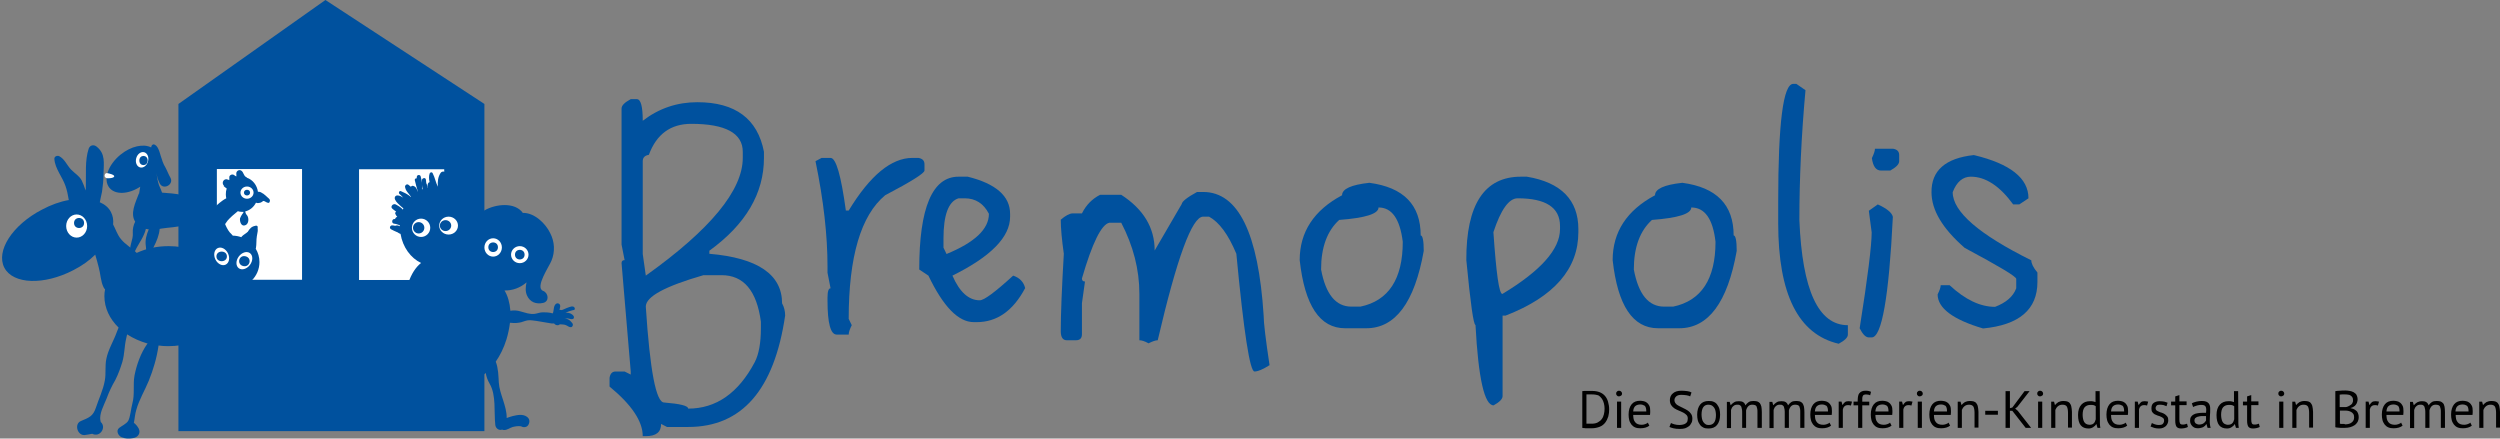 <?xml version="1.0" encoding="utf-8"?>
<!-- Generator: Adobe Illustrator 23.0.4, SVG Export Plug-In . SVG Version: 6.00 Build 0)  -->
<svg version="1.1" id="Ebene_1" xmlns="http://www.w3.org/2000/svg" xmlns:xlink="http://www.w3.org/1999/xlink" x="0px" y="0px"
	 viewBox="0 0 1144.7 200.8" style="enable-background:new 0 0 1144.7 200.8;" xml:space="preserve">
<rect x="0" y="0" width="1144.7" height="200.8" fill="#808080" stroke="none"/>
<style type="text/css">
	.st0{fill:#00519E;}
	.st1{fill:#FFFFFF;}
	.st2{enable-background:new    ;}
</style>
<g>
	<polygon class="st0" points="149,0 81.7,47.6 81.7,197.4 221.8,197.4 221.8,47.6 	"/>
	<rect x="99.3" y="77.4" class="st1" width="39" height="50.7"/>
	<rect x="164.4" y="77.5" class="st1" width="39" height="50.7"/>
	<g>
		<path class="st0" d="M77.2,112.7c-5.3,0-10.3,1.1-14.6,3.1c-2.2-2.2-5.2-3.8-7.2-6.3c-1.7-2-2.4-4.5-3.6-6.7c0.2-2.1-0.1-4-1-5.7
			c-1-2-2.8-3.5-5.1-4.5c0.3-1.8,0.8-3.6,1-4.7c0.4-2.8,0.7-5.5,0.7-8.3c0.1-4.9,1-9.2-3.2-12.5c-1.3-1-3-0.7-3.6,1
			c-1.8,5.4-1.1,12-1.3,17.6c0,0.4,0,0.9-0.1,1.5c-0.6-1.8-1.2-3.4-1.8-4.6c-1.2-2.2-3.2-3.2-4.9-5c-1.9-2-2.9-4.8-5.4-6.1
			c-0.9-0.4-2.3,0.1-2.2,1.3c0.3,4.5,3.7,8.2,5.1,12.4c0.7,1.9,1.1,4.1,1.5,6.4c-4,0.7-8.2,2.2-12.3,4.4C5.7,103-2,114.9,2,122.6
			c4,7.6,18.1,8.1,31.6,1.1c3.9-2,7.3-4.4,10-7.1c0.6,1.9,1.1,3.9,1.6,5.8c0.8,2.8,0.9,6.5,2.2,9.1c0.2,0.4,0.4,0.7,0.7,1
			c-0.2,1-0.3,2-0.3,3.1c0,5.4,2.4,10.4,6.5,14.4c-0.3,0.7-0.5,1.3-0.8,2c-1.4,4-4,8.1-4.8,12.3c-0.7,3.2-0.1,6.7-0.7,9.9
			c-0.8,4.5-2.7,8.2-4.1,12.5c-1.3,3.9-3.1,4.5-6.9,6.1c-3.1,1.3-1.6,6.7,1.8,6.4c0.3,0,3.6-0.6,3.4-0.6c3.6,1.9,6.7-3,3.9-5.4
			c0-0.2,0-0.4-0.1-0.6c-0.7-3.1,1.7-7.3,2.8-10.1c1.1-3,2.4-5.8,4-8.5c1.4-2.8,2.3-5.3,3.2-8.2c1.1-3.8,0.9-7.1,1.8-10.9
			c0.1-0.6,0.3-1.2,0.4-1.8c2.8,1.8,5.9,3.2,9.4,4.2c-0.1,0.1-0.1,0.1-0.2,0.2c-2.9,4-4.9,9.7-5.8,14.4c-0.8,4.2,0.2,8.5-1,12.9
			c-0.6,2.1-0.9,6.1-1.9,7.9c-0.9,1.4-2.8,2.2-4.1,3.2c-1.7,1.3-0.4,3.7,1.1,4.3c1.7,0.7,3.4,0.7,5.2,0.4c2.2-0.3,3.7-2.2,2.6-4.4
			c-0.7-1.2-1.2-1.8-2.2-2.6c0.4-1.9,0.5-4,1.1-5.9c1.3-4.7,3.9-8.9,5.7-13.3c2-4.9,3.7-10.5,4.5-16.2c1.4,0.2,2.9,0.3,4.4,0.3
			c16.2,0,29.3-10.3,29.3-22.9S93.4,112.7,77.2,112.7z"/>
		<ellipse class="st1" cx="35.1" cy="103.5" rx="4.8" ry="5.3"/>
		<ellipse class="st0" cx="36.2" cy="102.1" rx="2.3" ry="2.3"/>
	</g>
	<g>
		<path class="st0" d="M117.1,113.9c0-0.1,0.1-0.3,0.1-0.4c0.3-1.7,0.1-3.5,0.4-5.3c0.1-0.8,0.3-1.5,0.4-2.3c0.1-0.6-0.1-1.4,0-1.9
			s-0.7-0.9-1.1-0.6c-1.7,0.3-2.5,1.2-3.5,2.8l0,0c-0.2,0.1-0.3,0.2-0.5,0.4c-0.6,0.5-1.4,0.9-2,1.5c-0.2,0.2-0.3,0.3-0.4,0.5
			c-1.2-0.4-2.5-0.7-3.9-0.7c-0.4-0.5-0.9-1-1.4-1.5c-1-1.2-1.9-3.1-2.4-4.5c-0.6-1.9-3.2-1.8-3.9,0c-0.3,1.1-0.2,2.1-0.4,3.2
			c-0.1,1.2-0.5,2.3-1,3.3c-0.5,1.3-1.6,3.1-1.6,4.6c0,0.1,0,0.1,0.1,0.2c-1.4,1.9-2.2,4.3-2.2,6.8c0,3.1,1.2,5.9,3.2,8.1
			c-0.1,0.2-0.2,0.4-0.2,0.6c-0.3,0.8-0.8,1.9-1.4,2.4c-1.7,1.7-0.5,5.2,2.1,5c2.5-0.2,4.1-2.2,4.9-4.6c1.2,0.4,2.6,0.6,3.9,0.6
			c6.9,0,12.5-5.4,12.5-12.1C118.8,117.8,118.2,115.7,117.1,113.9z M96.6,130.6C96.5,130.7,96.5,130.7,96.6,130.6
			C96.5,130.7,96.5,130.6,96.6,130.6z"/>
		<ellipse transform="matrix(0.9 -0.436 0.436 0.9 -41.032 55.985)" class="st1" cx="101.5" cy="117.4" rx="3.2" ry="4.2"/>
		<ellipse class="st0" cx="101.5" cy="117.4" rx="2.4" ry="2.2"/>
		
			<ellipse transform="matrix(0.595 -0.804 0.804 0.595 -50.683 138.287)" class="st1" cx="111.9" cy="119.4" rx="4.3" ry="3.2"/>
		
			<ellipse transform="matrix(0.251 -0.968 0.968 0.251 -31.966 197.884)" class="st0" cx="111.9" cy="119.6" rx="2.3" ry="2.4"/>
	</g>
	<g>
		<path class="st0" d="M122,89.9c-0.7-0.5-1.2-1.2-2-1.5c-0.5-0.4-1-0.6-1.8-0.6h-0.1c-0.4-3-2.4-5.5-5-6.4
			c-0.1-0.2-0.3-0.3-0.5-0.4c-0.9-0.4-1.1-2-1.9-2.7c-1.1-1-2.7,0-2.5,1.4c0.1,0.3,0,0.7,0,1.1c-0.4-0.2-0.7-0.4-1.1-0.7
			c-0.7-0.5-2,0-2.1,0.9c0,0.5,0,1,0,1.5c-0.2-0.1-0.3-0.2-0.5-0.2c-1.9-1-3.4,1.4-1.9,2.8c-0.1,0-0.2,0-0.3,0
			c0.4,0.4,0.9,0.8,1.5,1.2c-0.3,0.9-0.4,1.8-0.4,2.7c0,0.6,0.1,1.2,0.2,1.8c-1.2,0.6-2.2,1.4-3.1,2.1c-2.2,1.9-4.6,3.9-6.2,6.4
			c-2.7,4.2,3.6,9.4,7.1,5.5c1-1.1,1.9-2.6,2.8-3.8c1.4-1.6,3.1-3,4.7-4.3c0.6,0.2,1.2,0.3,1.8,0.3c0.3,0,0.5,0,0.8,0
			c0,0.4-0.3,0.7-0.6,1.1c-0.4,0.6-0.7,1.1-1,1.9c-0.2,1.4,0.5,3.7,2.2,3.2c1.6-0.4,1.9-2.5,1.4-3.9c-0.2-0.7-0.9-1.1-1.1-1.9
			c0-0.1,0-0.3-0.1-0.6c2.1-0.5,3.9-2,4.9-4c0.3,0.1,0.6,0.2,0.9,0.2c0.7-0.1,1.2-0.1,1.9-0.6c0,0,0.4-0.3,0.5-0.4
			c0.4,0,0.9,0.2,1.1,0.4c0.7,0.4,1.7,0.9,1.9-0.1C124,91.2,122.6,90.6,122,89.9z M120.4,92c-0.1,0-0.2,0-0.2,0.1
			C120.3,92.1,120.3,92,120.4,92z"/>
		<ellipse class="st1" cx="113.1" cy="88.2" rx="3" ry="2.8"/>
		<ellipse class="st0" cx="113.1" cy="88.2" rx="1.4" ry="1.3"/>
	</g>
	<g>
		<path class="st0" d="M204.3,120.5c5.8-2.8,9.8-9.5,9.4-17.3c-0.3-6.7-3.7-12.4-8.4-15.3c0-0.4,0.1-0.9,0.1-1.4
			c0.1-0.9-0.7-1.2-1.4-1.1c0-1.9,0.2-3.7,0.2-5.7c0-1.3-1.7-1.5-2.4-0.6c-1.3,1.9-1.5,4.1-1.3,6.4c-1-1.9-1.3-4.1-2.4-6.2
			c-0.4-0.7-1.2-0.4-1.4,0.2c-0.4,1.2-0.3,2.6,0,3.9c-0.3,0.1-0.5,0.2-0.6,0.4c-0.4,0.6-0.4,1.4-0.2,2.2h-0.1
			c-0.1-0.5-0.2-1.1-0.4-1.7c0-0.1-0.1-0.3-0.2-0.3c-0.1-0.6-0.1-1.2-0.2-1.8c-0.2-1.1-1.7-0.7-1.8,0.2c-0.1,1.4,0,2.8,0.3,4.2
			c-0.1,0-0.2,0.1-0.3,0.1c0.1-2,0-4-0.6-6c-0.2-0.7-1.4-0.8-1.7,0c-0.1,0.3-0.1,0.7-0.1,1c-0.4-0.2-0.9,0.2-0.9,0.7
			c0.4,1.8,0.9,3.5,1.4,5.2c0,0-0.1,0-0.1,0.1c0-0.1-0.1-0.3-0.1-0.4c-0.4-1.1-0.8-1.9-1.9-2.2c-0.5-0.1-0.8,0.1-1.1,0.4
			c-0.3-0.3-0.7-0.6-1.1-0.9c-0.8-0.6-1.8,0.4-1.5,1.2c0.2,1.2,0.9,2,1.7,3c0.3,0.4,0.6,0.8,1,1.3l-0.1,0.1
			c-0.2-0.2-0.4-0.4-0.7-0.6c-1.2-0.9-2.5-1.5-3.9-2.1c-0.7-0.2-1.1,0.7-0.7,1.2c0.5,0.6,1.1,0.9,1.5,1.5c0.1,0.1,0.2,0.2,0.3,0.3
			c-0.7-0.5-1.5-0.9-2.3-1c-1.2-0.2-1.9,0.8-1.4,1.9c0.5,1.2,1.7,2.1,2.6,3c0.4,0.3,0.8,0.7,1.2,1c-0.1,0.2-0.2,0.4-0.2,0.6
			c-0.2-0.2-0.5-0.5-0.7-0.7c-0.8-0.7-1.7-1.2-2.6-1.7c-1.3-0.6-2.7,1.1-1.5,2c0.5,0.4,1.1,0.9,1.7,1.3c-0.3,0.2-0.6,0.6-0.4,1
			c0.2,0.5,0.5,1,0.9,1.4c-0.5,0.1-0.9,0.5-1,1c-0.2,0-0.3,0-0.5,0c-1.1,0.2-1.1,2,0,2.1c0.6,0.1,1.3,0.2,2,0.5
			c0.3,0.1,0.5,0.2,0.7,0.3c0,0.1,0,0.3,0,0.4c-0.6-0.3-1.2-0.5-1.9-0.3c-0.1,0-0.2,0.1-0.3,0.1c-0.3-0.1-0.7-0.2-1.1-0.2
			c-1.1-0.2-1.8,1.2-0.7,1.8c0.8,0.5,1.7,0.8,2.5,1.2c0.1,0,0.2,0.1,0.3,0.1l0,0c0.4,0.2,0.7,0.5,1.2,0.7c0.1,0,0.2,0.1,0.3,0.1
			c1,6.1,4.7,11.1,9.4,13.3c-5,3.9-8.1,12.9-7.5,23.1c0.8,13.5,7.8,24,15.6,23.5s13.5-11.7,12.7-25.2
			C212.9,132.3,209.2,124.2,204.3,120.5z"/>
		<circle class="st1" cx="192.8" cy="104.3" r="4.2"/>
		<circle class="st0" cx="191.7" cy="104.3" r="2.6"/>
		<ellipse class="st1" cx="205.4" cy="103.3" rx="4.3" ry="4.1"/>
		<ellipse class="st0" cx="204" cy="103.3" rx="2.6" ry="2.5"/>
	</g>
	<g>
		<path class="st0" d="M262.5,140.4c-0.7-0.2-1.1,0-1.8,0.2c-0.8,0.3-1.7,0.6-2.5,1c-0.3,0.1-0.7,0.3-1,0.4c-0.1,0-0.2-0.1-0.3-0.1
			c-0.3,0-0.5,0-0.7,0c0.1-0.5,0.2-1,0.3-1.5c0.2-1.4-1.4-2.1-2.3-0.9c-0.5,0.7-0.6,1.5-0.7,2.3c-0.1,0.4-0.1,0.8-0.2,1.2
			c-0.1,0.2-0.2,0.3-0.2,0.5c-1.6-0.5-3.5-0.5-4.5-0.5c-1.4,0-2.4,0.5-3.7,0.7c-2.4,0.3-4.2-0.5-6.5-1.1c-1.7-0.5-3.2-0.6-4.7-0.3
			c-0.3-3.7-1.2-6.9-2.7-9.3c3.6,0.1,7.2-1.2,10.1-3.7c-0.5,2.1-0.6,4.2,0.2,6c1.4,3.1,4.2,4.1,7.4,3.4c3-0.7,2.4-4.6,0-5.5
			c-4-1.5,2.9-11.4,3.8-13.8c1.7-4.1,1.5-8.7-0.6-12.7c-2.1-4.4-7.3-9.4-12.5-9.2c-3.6-5.1-12.5-4.1-17.5-1.2
			c-4,2.3-6.6,5.8-7.5,10.3c-0.7,3.1-0.8,13.8-5.3,12.5c-2.9-0.9-4.5,2.7-2.7,4.7c4.8,5.5,9,1.1,11.4-3.8c0.5,3.4,1.8,6.4,4,8.7
			c-6.2,1.2-12.8,8.5-15.9,18.6c-3.9,12.4-1.3,24.4,5.9,26.6c3.4,1.1,7.2-0.2,10.6-3.1c0.3,1.6,0.8,3.2,1.8,4.9
			c3.1,5.3,1.9,12.9,2.6,19c0.3,1.7,1.9,2.5,3.1,2c0.2,0.1,0.5,0.2,0.8,0.2c1.5,0.1,2.7-1,4.1-1.4c1.3-0.3,2.5-0.5,3.8-0.3
			c1.1,0.7,2.8,0.5,3.4-0.8c0-0.1,0.1-0.1,0.1-0.2c0.6-1.3,0.3-2.6-0.9-3.4c-1.8-1.3-4.3-0.8-6.4-0.3c-1,0.2-1.8,0.6-2.8,0.9
			c0.1-5.5-3.3-11-3.6-16.2c-0.2-3.1-0.2-6.5-1.4-9.6c2-2.9,3.7-6.3,4.9-10.2c0.8-2.6,1.3-5.2,1.6-7.6c1.3,0.1,2.6,0.2,3.7,0
			c2.5-0.2,3.5-1.5,6.5-1.1c2.9,0.3,5.9,1,8.8,1.4c0.4,0,0.8,0,1.2,0c0.3,0.4,0.7,0.7,1.3,0.8s1-0.1,1.4-0.4c0.8,0.1,1.7,0,2.5,0.3
			c1,0.3,1.5,1.1,2.6,1c0.7-0.1,1-1.1,0.7-1.6c-0.7-0.9-1.3-1.7-2.4-2.1c-0.4-0.1-0.8-0.2-1.2-0.2c0.4,0,0.7-0.1,1.1-0.1
			c0.9,0,1.6,0.5,2.5,0.3c0.6-0.1,0.7-0.8,0.5-1.3c-0.6-1-1.9-1.6-3.1-1.6c-0.2,0-0.4,0-0.7,0c1.1-0.5,2.2-0.9,3.5-1.2
			C263.5,142.1,263.4,140.7,262.5,140.4z"/>
		<ellipse class="st1" cx="225.8" cy="113.3" rx="4" ry="4.2"/>
		<ellipse class="st1" cx="238" cy="116.6" rx="4" ry="3.9"/>
		<g>
			<circle class="st0" cx="225.8" cy="113.2" r="2.2"/>
		</g>
		<g>
			<circle class="st0" cx="238" cy="116.6" r="2.2"/>
		</g>
	</g>
	<g>
		<path class="st0" d="M91,93c-3.3-3.9-11.4-4.4-16.8-4.8c-0.4-1.2-0.9-2.3-1.4-3.4c-0.6-1.8-0.9-3.7-1.2-5.7c0.3,1.7,0.7,3.3,1.6,5
			c1.7,3.1,6.6,0.3,4.8-2.8c-0.9-1.5-1.4-3.1-2.3-4.7c-1.1-1.8-1.4-3.1-2.1-5.2c-0.5-1.6-1.3-5.2-3.4-5.3c-0.4,0.2-0.6,0.3-0.7,0.5
			c-0.2,0.3-0.2,0.6-0.3,0.9c-3.5-1.8-9.2-0.6-14,3.3c-5.8,4.7-8.1,11.5-5.1,15.2c2.7,3.3,8.7,3,14.1-0.5c-0.1,1-0.4,2.1-0.5,3.1
			v0.1c0,0-0.1,0-0.1-0.1c-1.6,4.2-4.1,9.2-1.7,12.9c-0.8,1.5-1.2,3.4-1.1,5.1c0.3,3.2-1.8,6-1.1,9.2c0.2,0.9,1.4,0.8,1.8,0
			c1.1-3,3.2-5.5,4.4-8.4c0.3-0.7,0.7-1.6,0.9-2.6c0.4,0.1,0.9,0.2,1.3,0.2c-1,2.5-1.8,4.9-1.3,7.9c0.4,3,0.1,5.8,0,8.8
			c0,0.3,0.6,0.4,0.7,0.1c1-3,1.6-6,3-9c1.2-2.3,2.4-5.2,2.6-8c0.2,0,0.3,0,0.5-0.1c3.7-0.6,7.9-0.6,11.4-1.8
			C88.5,101.8,94.3,97.1,91,93z M71.3,77.7C71.3,77.6,71.3,77.6,71.3,77.7c0.1,0.1,0.1,0.3,0.1,0.4C71.4,78,71.4,77.8,71.3,77.7z"/>
		<ellipse transform="matrix(0.263 -0.965 0.965 0.263 -22.659 116.654)" class="st1" cx="65" cy="73.2" rx="3.6" ry="2.8"/>
		<ellipse class="st0" cx="65.7" cy="73.5" rx="1.9" ry="2.1"/>
		<path class="st1" d="M49.2,79.3L49.2,79.3c-0.4-0.1-0.8,0-1,0.3l0,0C48.1,79.7,48,79.8,48,80c-0.2,0.4-0.1,0.9,0.2,1.2
			c0.1,0.1,0.3,0.2,0.4,0.3c0.7,0.3,3.5,0.1,3.7-0.7S49.9,79.4,49.2,79.3z M48.6,79.5C48.6,79.4,48.6,79.4,48.6,79.5
			C48.6,79.4,48.6,79.5,48.6,79.5z"/>
	</g>
</g>
<g id="Ebene_3">
	<g class="st2">
		<path class="st0" d="M288.8,45.4h2.8c1.8,0,2.7,3.3,2.7,9.9c7.4-5.7,15.7-8.5,25-8.5c17.4,0,27.6,7.6,30.5,22.7v2.8
			c0,16.2-8.3,30.4-25,42.5v1.4c22.2,1.9,33.3,9.5,33.3,22.7c0.9,1.6,1.4,3.5,1.4,5.6c-5,34-19.8,51-44.4,51h-9.7l-2.7-1.4
			c0,3.8-2.3,5.6-7,5.6h-1.4c0-6.8-5.1-14.4-15.2-22.7v-4c0.3-1.9,1.2-2.9,2.8-2.9h4.1l2.8,1.4v-1.4l-4.2-49.6c0-1,0.5-1.4,1.4-1.4
			l-1.4-7.1V49.7C284.6,48.3,286,46.9,288.8,45.4z M294.3,73.8v42.5l1.4,9.9c29.6-21.1,44.4-39.1,44.4-53.9v-2.8
			c0-8.5-7.9-12.8-23.6-12.8c-9.4,0-15.9,4.7-19.4,14.2C295.2,71.2,294.3,72.2,294.3,73.8z M295.7,140.4c1.9,29.3,4.7,43.9,8.4,43.9
			c7.4,0.6,11,1.5,11,2.8c12.8,0,23-7.1,30.5-21.3c1.9-3.7,2.8-8.9,2.8-15.6v-2.9c-1.9-14.2-7.9-21.3-18-21.3h-8.3
			C304.5,131.1,295.7,135.8,295.7,140.4z"/>
		<path class="st0" d="M376.2,72.3h4.1c2.5,0,4.8,8,7,24.1h1.3c9.8-16.1,19.5-24.1,29.2-24.1h2.7c1.9,0.3,2.8,1.3,2.8,2.9v2.9
			c0,1.2-6,5-18,11.3c-11.1,9.2-16.7,28.1-16.7,56.6l1.4,2.9c-0.9,1.8-1.4,3.2-1.4,4.3h-5.5c-2.8,0-4.2-5.2-4.2-15.6v-1.4
			c0-2.8,0.5-4.2,1.4-4.2l-1.4-7.1V122c0-14.2-1.8-30.3-5.5-48.2L376.2,72.3z"/>
		<path class="st0" d="M438.9,80.9h4.2c12.9,3.2,19.4,8.9,19.4,17v1.4c0,9.2-8.8,18.2-26.4,26.9c3.3,7.6,7.5,11.3,12.5,11.3
			c2,0,7.1-3.8,15.3-11.3c3,1,4.8,2.9,5.5,5.7c-5.5,10.4-12.9,15.6-22.2,15.6h-1.3c-7.1,0-14-7.1-20.8-21.3l-4.2-2.8
			C420.9,95.1,426.9,80.9,438.9,80.9z M432,109.2v4.2l1.4,2.9c12.9-5.3,19.4-11.4,19.4-18.4c-2.4-4.7-6.1-7.1-11.1-7.1h-2.8
			C434.3,92.2,432,98.4,432,109.2z"/>
		<path class="st0" d="M548.1,87.9h2.8c16.1,0,25.3,18.9,27.7,56.6c0,3.2,0.9,10.7,2.7,22.7c-3,1.9-5.3,2.9-6.9,2.9
			c-2.1,0-4.9-18-8.3-53.9c-3.7-8.9-7.9-14.5-12.5-17h-2.7c-5.1,0-12,18.9-20.8,56.6c-1,0-2.4,0.5-4.2,1.4c-1.8-1-3.2-1.4-4.2-1.4
			v-21.3c0-11.1-2.8-21.9-8.3-32.5h-5.5c-3.6,0.8-7.8,9.3-12.5,25.5c0,1,0.5,1.4,1.4,1.4l-1.4,9.9V153c0,1.9-0.9,2.8-2.8,2.8h-4.1
			c-1.9,0-2.8-1.4-2.8-4.2c0-8,0.5-19.8,1.4-35.4c-0.9-6.4-1.4-11.6-1.4-15.6c2.2-1.9,4.1-2.9,5.5-2.9h4.2c1.9-3.8,4.6-6.6,8.3-8.5
			h9.7c10.2,6.6,15.3,15.1,15.3,25.5l12.4-21.3C541.2,92.3,543.5,90.4,548.1,87.9z"/>
		<path class="st0" d="M627,83.7c15.7,2.1,23.5,10.1,23.5,24.1c0.9,0,1.4,2.4,1.4,7.1c-4.2,23.6-13,35.4-26.3,35.4h-9.7
			c-11.6,0-18.5-10.4-20.8-31.2c0-12.9,6.5-22.8,19.4-29.7C614.5,86.5,618.7,84.6,627,83.7z M631.2,95c0,2.9-6,4.8-18,5.7
			c-5.5,5-8.3,12.5-8.3,22.7c2.1,11.3,6.7,17,13.9,17h4.1c12.9-2.7,19.4-12.6,19.4-29.7C641,100.2,637.3,95,631.2,95z"/>
		<path class="st0" d="M696.4,80.9h2.7c15.7,2.6,23.6,10.7,23.6,24v1.4c0,16.8-11.1,29.6-33.3,38.2H688v36.9c0,1.3-1.4,2.7-4.1,4.2
			c-4.2,0-7-12.3-8.3-36.8c-0.9,0-2.3-9.9-4.2-29.7C671.3,93.6,679.7,80.9,696.4,80.9z M683.8,106.3c1.3,18.9,2.6,28.3,4.1,28.3
			c17.6-10.6,26.4-20.5,26.4-29.7v-1.4c0-8.5-6.5-12.7-19.4-12.7C690.9,90.8,687.2,96,683.8,106.3z"/>
		<path class="st0" d="M770.3,83.7c15.7,2.1,23.5,10.1,23.5,24.1c0.9,0,1.4,2.4,1.4,7.1c-4.2,23.6-13,35.4-26.3,35.4h-9.7
			c-11.6,0-18.5-10.4-20.8-31.2c0-12.9,6.5-22.8,19.4-29.7C757.8,86.5,762,84.6,770.3,83.7z M774.4,95c0,2.9-6,4.8-18,5.7
			c-5.5,5-8.3,12.5-8.3,22.7c2.1,11.3,6.7,17,13.9,17h4.1c12.9-2.7,19.4-12.6,19.4-29.7C784.3,100.2,780.6,95,774.4,95z"/>
		<path class="st0" d="M821.1,38.4h1.4l4.2,2.9c-1.9,20.8-2.8,40.7-2.8,59.5c1.3,32.1,8.7,48.1,22.2,48.1v4.3c0,1.3-1.4,2.7-4.2,4.2
			c-18.5-4.3-27.7-22.7-27.7-55.2v-9.9C814.2,56.3,816.5,38.4,821.1,38.4z"/>
		<path class="st0" d="M859.8,93.6c4.2,1.9,6.5,3.8,6.9,5.7c-1.8,36.8-5.1,55.2-9.7,55.2h-1.3c-1.4,0-2.8-1.4-4.2-4.2
			c3.7-23.3,5.5-38,5.5-43.9l-1.3-9.9L859.8,93.6z M858.5,68.1h8.3c1.9,0.3,2.8,1.3,2.8,2.9v2.8c0,1.4-1.4,2.8-4.1,4.3h-4.2
			c-2.3,0-3.7-1.9-4.2-5.7C858,70.5,858.5,69.1,858.5,68.1z"/>
		<path class="st0" d="M903.8,71c16.7,4,25,10.6,25,19.8l-4.2,2.8h-2.8c-6.2-8.5-12.7-12.7-19.4-12.7c-3.7,0-6.5,2.4-8.3,7.1
			c0,8.9,12,19.3,36,31.2c0,1.5,0.9,3.3,2.8,5.6v4.3c0,12.6-8.3,19.7-24.9,21.3c-13.9-4.1-20.8-9.4-20.8-15.6
			c0.9-1.8,1.4-3.2,1.4-4.2h4.1c7.1,6.6,14,9.9,20.8,9.9c5-1.9,8.3-4.7,9.7-8.5v-4.3c0-1.1-7.9-5.8-23.6-14.2
			c-10.2-8.9-15.2-17.3-15.2-25.5C884.3,78.1,890.8,72.4,903.8,71z"/>
	</g>
</g>
<g>
	<g class="st2">
		<path d="M724.5,179.1c0.3,0,0.6-0.1,1-0.1s0.8,0,1.2,0s0.8,0,1.2,0s0.8,0,1.1,0c1.3,0,2.5,0.2,3.5,0.6s1.8,1,2.4,1.7
			c0.6,0.7,1.1,1.6,1.4,2.7s0.5,2.2,0.5,3.4c0,1.1-0.1,2.2-0.4,3.3c-0.3,1-0.8,2-1.4,2.8c-0.6,0.8-1.5,1.5-2.5,1.9s-2.3,0.7-3.7,0.7
			c-0.3,0-0.6,0-1,0s-0.8,0-1.3,0c-0.4,0-0.8,0-1.2-0.1c-0.4,0-0.6,0-0.8-0.1V179.1z M729,180.6c-0.2,0-0.4,0-0.7,0
			c-0.2,0-0.5,0-0.7,0s-0.5,0-0.7,0s-0.4,0-0.5,0V194c0.1,0,0.2,0,0.5,0c0.2,0,0.5,0,0.7,0s0.5,0,0.7,0s0.4,0,0.5,0
			c1.1,0,2.1-0.2,2.8-0.6s1.4-0.9,1.8-1.5c0.5-0.6,0.8-1.4,1-2.2s0.3-1.7,0.3-2.6c0-0.8-0.1-1.6-0.3-2.4c-0.2-0.8-0.5-1.5-0.9-2.1
			s-1-1.2-1.7-1.6C731.1,180.8,730.2,180.6,729,180.6z"/>
		<path d="M740,180.2c0-0.4,0.1-0.7,0.4-0.9c0.2-0.3,0.6-0.4,0.9-0.4s0.7,0.1,1,0.4c0.3,0.3,0.4,0.6,0.4,0.9c0,0.4-0.1,0.7-0.4,0.9
			c-0.3,0.2-0.6,0.4-1,0.4s-0.7-0.1-0.9-0.4C740.1,180.9,740,180.6,740,180.2z M740.4,183.9h1.9v12h-1.9V183.9z"/>
		<path d="M755.2,194.9c-0.5,0.4-1.1,0.7-1.8,0.9s-1.5,0.3-2.3,0.3c-0.9,0-1.7-0.1-2.4-0.4s-1.2-0.7-1.7-1.3c-0.4-0.6-0.8-1.2-1-2
			s-0.3-1.6-0.3-2.6c0-2,0.5-3.6,1.4-4.7s2.2-1.6,3.9-1.6c0.5,0,1.1,0.1,1.6,0.2c0.5,0.1,1,0.3,1.5,0.7c0.4,0.3,0.8,0.8,1.1,1.4
			c0.3,0.6,0.4,1.4,0.4,2.4c0,0.5,0,1.1-0.1,1.8h-7.7c0,0.7,0.1,1.3,0.2,1.9c0.1,0.5,0.4,1,0.7,1.4s0.7,0.7,1.2,0.9s1.1,0.3,1.8,0.3
			c0.5,0,1.1-0.1,1.6-0.3s1-0.4,1.2-0.7L755.2,194.9z M751.1,185.2c-0.9,0-1.7,0.2-2.3,0.7s-0.9,1.3-1,2.5h6c0-1.2-0.2-2.1-0.7-2.6
			C752.6,185.5,751.9,185.2,751.1,185.2z"/>
		<path d="M772.8,191.6c0-0.7-0.2-1.2-0.6-1.6s-0.9-0.8-1.5-1.1s-1.3-0.6-2-0.9s-1.4-0.6-2-1s-1.1-0.9-1.5-1.5s-0.6-1.4-0.6-2.3
			c0-1.3,0.5-2.4,1.4-3.1c0.9-0.8,2.2-1.2,3.9-1.2c1,0,1.9,0.1,2.7,0.2c0.8,0.1,1.4,0.3,1.9,0.6l-0.6,1.8c-0.4-0.2-0.9-0.4-1.6-0.5
			s-1.5-0.2-2.4-0.2c-1.1,0-1.8,0.2-2.4,0.7c-0.5,0.5-0.8,1-0.8,1.7c0,0.6,0.2,1.1,0.6,1.6s0.9,0.8,1.5,1.1s1.3,0.7,2,1
			s1.4,0.7,2,1.1s1.1,0.9,1.5,1.5s0.6,1.3,0.6,2.2c0,0.7-0.1,1.4-0.4,1.9s-0.6,1.1-1.1,1.5s-1.1,0.7-1.8,1c-0.7,0.2-1.5,0.3-2.4,0.3
			c-1.2,0-2.2-0.1-3-0.3s-1.4-0.4-1.8-0.6l0.7-1.8c0.4,0.2,0.9,0.4,1.6,0.6c0.7,0.2,1.5,0.3,2.4,0.3c0.5,0,1-0.1,1.5-0.2
			s0.9-0.3,1.2-0.5s0.6-0.5,0.8-0.9C772.7,192.5,772.8,192.1,772.8,191.6z"/>
		<path d="M777.1,189.9c0-2,0.5-3.6,1.4-4.7c0.9-1.1,2.2-1.6,3.9-1.6c0.9,0,1.7,0.1,2.3,0.4c0.7,0.3,1.2,0.7,1.6,1.3
			c0.4,0.6,0.8,1.2,1,2s0.3,1.6,0.3,2.6c0,2-0.5,3.6-1.4,4.7s-2.2,1.6-3.9,1.6c-0.9,0-1.7-0.1-2.3-0.4s-1.2-0.7-1.6-1.3
			c-0.4-0.6-0.8-1.2-1-2S777.1,190.8,777.1,189.9z M779.1,189.9c0,0.6,0.1,1.2,0.2,1.8c0.1,0.6,0.3,1,0.6,1.5c0.3,0.4,0.6,0.8,1,1
			c0.4,0.3,0.9,0.4,1.5,0.4c2.2,0,3.3-1.5,3.3-4.6c0-0.6-0.1-1.2-0.2-1.8c-0.1-0.6-0.3-1-0.6-1.5c-0.3-0.4-0.6-0.7-1-1
			c-0.4-0.2-0.9-0.4-1.5-0.4C780.2,185.2,779.1,186.8,779.1,189.9z"/>
		<path d="M797.7,195.9v-6.8c0-0.6,0-1.2-0.1-1.7s-0.2-0.9-0.3-1.2c-0.2-0.3-0.4-0.6-0.7-0.7c-0.3-0.2-0.7-0.2-1.2-0.2
			c-0.7,0-1.3,0.2-1.8,0.7c-0.5,0.4-0.8,1-1,1.7v8.3h-1.9v-12h1.3l0.4,1.5h0.1c0.4-0.5,0.9-0.9,1.5-1.3s1.3-0.5,2.2-0.5
			c0.8,0,1.4,0.1,1.9,0.4c0.5,0.3,0.9,0.8,1.1,1.5c0.4-0.6,0.9-1.1,1.5-1.5s1.4-0.5,2.2-0.5c0.7,0,1.2,0.1,1.7,0.2
			c0.5,0.2,0.8,0.4,1.2,0.8c0.3,0.4,0.5,0.9,0.7,1.6c0.1,0.7,0.2,1.5,0.2,2.5v7.2h-2v-7.2c0-0.6,0-1.1-0.1-1.5s-0.2-0.8-0.3-1.1
			c-0.2-0.3-0.4-0.5-0.7-0.6s-0.7-0.2-1.2-0.2c-0.8,0-1.4,0.2-1.9,0.7c-0.4,0.4-0.8,1.1-1,1.9v8L797.7,195.9L797.7,195.9z"/>
		<path d="M817.2,195.9v-6.8c0-0.6,0-1.2-0.1-1.7s-0.2-0.9-0.3-1.2c-0.2-0.3-0.4-0.6-0.7-0.7c-0.3-0.2-0.7-0.2-1.2-0.2
			c-0.7,0-1.3,0.2-1.8,0.7c-0.5,0.4-0.8,1-1,1.7v8.3h-1.9v-12h1.3l0.4,1.5h0.1c0.4-0.5,0.9-0.9,1.5-1.3s1.3-0.5,2.2-0.5
			c0.8,0,1.4,0.1,1.9,0.4c0.5,0.3,0.9,0.8,1.1,1.5c0.4-0.6,0.9-1.1,1.5-1.5s1.4-0.5,2.2-0.5c0.7,0,1.2,0.1,1.7,0.2
			c0.5,0.2,0.8,0.4,1.2,0.8c0.3,0.4,0.5,0.9,0.7,1.6c0.1,0.7,0.2,1.5,0.2,2.5v7.2h-1.9v-7.2c0-0.6,0-1.1-0.1-1.5s-0.2-0.8-0.3-1.1
			c-0.2-0.3-0.4-0.5-0.7-0.6s-0.7-0.2-1.2-0.2c-0.8,0-1.4,0.2-1.9,0.7c-0.4,0.4-0.8,1.1-1,1.9v8L817.2,195.9L817.2,195.9z"/>
		<path d="M838.4,194.9c-0.5,0.4-1.1,0.7-1.8,0.9s-1.5,0.3-2.3,0.3c-0.9,0-1.7-0.1-2.4-0.4s-1.2-0.7-1.7-1.3c-0.4-0.6-0.8-1.2-1-2
			s-0.3-1.6-0.3-2.6c0-2,0.5-3.6,1.4-4.7s2.2-1.6,3.9-1.6c0.5,0,1.1,0.1,1.6,0.2c0.5,0.1,1,0.3,1.5,0.7c0.4,0.3,0.8,0.8,1.1,1.4
			c0.3,0.6,0.4,1.4,0.4,2.4c0,0.5,0,1.1-0.1,1.8H831c0,0.7,0.1,1.3,0.2,1.9c0.1,0.5,0.4,1,0.7,1.4s0.7,0.7,1.2,0.9s1.1,0.3,1.8,0.3
			c0.5,0,1.1-0.1,1.6-0.3s1-0.4,1.2-0.7L838.4,194.9z M834.3,185.2c-0.9,0-1.7,0.2-2.3,0.7s-0.9,1.3-1,2.5h6c0-1.2-0.2-2.1-0.7-2.6
			C835.8,185.5,835.1,185.2,834.3,185.2z"/>
		<path d="M847.5,185.7c-0.5-0.2-0.9-0.2-1.4-0.2c-0.7,0-1.2,0.2-1.6,0.6c-0.4,0.4-0.6,0.9-0.7,1.4v8.4h-1.9v-12h1.3l0.4,1.5h0.1
			c0.3-0.5,0.7-1,1.1-1.3c0.4-0.3,1-0.4,1.6-0.4c0.5,0,1,0.1,1.6,0.2L847.5,185.7z"/>
		<path d="M848.7,183.9h1.9v-0.7c0-0.7,0.1-1.4,0.2-1.9s0.3-1,0.6-1.3s0.6-0.6,1.1-0.8c0.4-0.2,1-0.3,1.6-0.3c0.5,0,1,0,1.4,0.1
			s0.8,0.2,1.2,0.4l-0.4,1.6c-0.4-0.2-0.7-0.3-1-0.3s-0.6-0.1-0.9-0.1c-0.4,0-0.7,0.1-1,0.2c-0.2,0.1-0.4,0.3-0.5,0.6
			s-0.2,0.6-0.2,0.9c0,0.4,0,0.8,0,1.3v0.3h3.2v1.7h-3.2v10.3h-1.9v-10.3h-2.1L848.7,183.9L848.7,183.9z"/>
		<path d="M866.1,194.9c-0.5,0.4-1.1,0.7-1.8,0.9s-1.5,0.3-2.3,0.3c-0.9,0-1.7-0.1-2.4-0.4s-1.2-0.7-1.7-1.3c-0.4-0.6-0.8-1.2-1-2
			s-0.3-1.6-0.3-2.6c0-2,0.5-3.6,1.4-4.7s2.2-1.6,3.9-1.6c0.5,0,1.1,0.1,1.6,0.2c0.5,0.1,1,0.3,1.5,0.7c0.4,0.3,0.8,0.8,1.1,1.4
			c0.3,0.6,0.4,1.4,0.4,2.4c0,0.5,0,1.1-0.1,1.8h-7.7c0,0.7,0.1,1.3,0.2,1.9c0.1,0.5,0.4,1,0.7,1.4s0.7,0.7,1.2,0.9s1.1,0.3,1.8,0.3
			c0.5,0,1.1-0.1,1.6-0.3s1-0.4,1.2-0.7L866.1,194.9z M862,185.2c-0.9,0-1.7,0.2-2.3,0.7s-0.9,1.3-1,2.5h6c0-1.2-0.2-2.1-0.7-2.6
			C863.5,185.5,862.9,185.2,862,185.2z"/>
		<path d="M875.2,185.7c-0.5-0.2-0.9-0.2-1.4-0.2c-0.7,0-1.2,0.2-1.6,0.6c-0.4,0.4-0.6,0.9-0.7,1.4v8.4h-1.9v-12h1.3l0.4,1.5h0.1
			c0.3-0.5,0.7-1,1.1-1.3c0.4-0.3,1-0.4,1.6-0.4c0.5,0,1,0.1,1.6,0.2L875.2,185.7z"/>
		<path d="M877.7,180.2c0-0.4,0.1-0.7,0.4-0.9c0.2-0.3,0.6-0.4,0.9-0.4s0.7,0.1,1,0.4c0.3,0.3,0.4,0.6,0.4,0.9
			c0,0.4-0.1,0.7-0.4,0.9c-0.3,0.2-0.6,0.4-1,0.4s-0.7-0.1-0.9-0.4C877.8,180.9,877.7,180.6,877.7,180.2z M878.1,183.9h1.9v12h-1.9
			V183.9z"/>
		<path d="M892.9,194.9c-0.5,0.4-1.1,0.7-1.8,0.9s-1.5,0.3-2.3,0.3c-0.9,0-1.7-0.1-2.4-0.4s-1.2-0.7-1.7-1.3c-0.4-0.6-0.8-1.2-1-2
			s-0.3-1.6-0.3-2.6c0-2,0.5-3.6,1.4-4.7s2.2-1.6,3.9-1.6c0.5,0,1.1,0.1,1.6,0.2c0.5,0.1,1,0.3,1.5,0.7c0.4,0.3,0.8,0.8,1.1,1.4
			c0.3,0.6,0.4,1.4,0.4,2.4c0,0.5,0,1.1-0.1,1.8h-7.7c0,0.7,0.1,1.3,0.2,1.9c0.1,0.5,0.4,1,0.7,1.4s0.7,0.7,1.2,0.9s1.1,0.3,1.8,0.3
			c0.5,0,1.1-0.1,1.6-0.3s1-0.4,1.2-0.7L892.9,194.9z M888.8,185.2c-0.9,0-1.7,0.2-2.3,0.7s-0.9,1.3-1,2.5h6c0-1.2-0.2-2.1-0.7-2.6
			C890.3,185.5,889.6,185.2,888.8,185.2z"/>
		<path d="M904.1,195.9V189c0-1.2-0.2-2.2-0.5-2.8c-0.4-0.6-1-0.9-2-0.9c-0.8,0-1.5,0.2-2.1,0.7s-0.9,1-1.2,1.7v8.2h-1.9v-12h1.3
			l0.4,1.5h0.1c0.4-0.5,0.9-0.9,1.5-1.3c0.6-0.3,1.4-0.5,2.3-0.5c0.7,0,1.2,0.1,1.7,0.2c0.5,0.2,0.9,0.4,1.2,0.8s0.6,0.9,0.7,1.5
			s0.3,1.5,0.3,2.5v7.2h-1.8V195.9z"/>
		<path d="M909,188.1h5.8v1.8H909V188.1z"/>
		<path d="M921.4,188.1h-1.1v7.8h-2v-16.8h2v7.8l1.1-0.3l5.6-7.5h2.3l-5.6,7.2l-1,0.8l1.2,1l6.1,7.8h-2.5L921.4,188.1z"/>
		<path d="M932.8,180.2c0-0.4,0.1-0.7,0.4-0.9c0.2-0.3,0.6-0.4,0.9-0.4s0.7,0.1,1,0.4c0.3,0.3,0.4,0.6,0.4,0.9
			c0,0.4-0.1,0.7-0.4,0.9c-0.3,0.2-0.6,0.4-1,0.4s-0.7-0.1-0.9-0.4C932.9,180.9,932.8,180.6,932.8,180.2z M933.2,183.9h1.9v12h-1.9
			V183.9z"/>
		<path d="M946.9,195.9V189c0-1.2-0.2-2.2-0.5-2.8c-0.4-0.6-1-0.9-2-0.9c-0.8,0-1.5,0.2-2.1,0.7s-0.9,1-1.2,1.7v8.2h-1.9v-12h1.3
			l0.4,1.5h0.1c0.4-0.5,0.9-0.9,1.5-1.3c0.6-0.3,1.4-0.5,2.3-0.5c0.7,0,1.2,0.1,1.7,0.2c0.5,0.2,0.9,0.4,1.2,0.8s0.6,0.9,0.7,1.5
			s0.3,1.5,0.3,2.5v7.2h-1.8V195.9z"/>
		<path d="M961.5,191.7c0,0.8,0,1.6,0,2.2c0,0.7,0.1,1.3,0.2,2h-1.3l-0.5-1.7h-0.1c-0.3,0.6-0.8,1-1.4,1.4c-0.6,0.4-1.3,0.6-2.1,0.6
			c-1.6,0-2.8-0.5-3.6-1.5s-1.2-2.6-1.2-4.7c0-2,0.5-3.6,1.5-4.7c1-1.1,2.3-1.6,4-1.6c0.6,0,1.1,0,1.4,0.1c0.3,0.1,0.7,0.2,1.1,0.3
			v-5h1.9L961.5,191.7L961.5,191.7z M956.7,194.5c0.8,0,1.5-0.2,1.9-0.6c0.5-0.4,0.8-1.1,1-1.9v-6c-0.3-0.2-0.6-0.4-1-0.5
			s-0.9-0.1-1.5-0.1c-1.1,0-2,0.4-2.6,1.1c-0.6,0.7-0.9,1.9-0.9,3.5c0,0.7,0.1,1.3,0.2,1.8c0.1,0.6,0.3,1,0.5,1.4s0.6,0.7,0.9,0.9
			C955.6,194.3,956.1,194.5,956.7,194.5z"/>
		<path d="M974,194.9c-0.5,0.4-1.1,0.7-1.8,0.9s-1.5,0.3-2.3,0.3c-0.9,0-1.7-0.1-2.4-0.4s-1.2-0.7-1.7-1.3c-0.4-0.6-0.8-1.2-1-2
			s-0.3-1.6-0.3-2.6c0-2,0.5-3.6,1.4-4.7s2.2-1.6,3.9-1.6c0.5,0,1.1,0.1,1.6,0.2c0.5,0.1,1,0.3,1.5,0.7c0.4,0.3,0.8,0.8,1.1,1.4
			c0.3,0.6,0.4,1.4,0.4,2.4c0,0.5,0,1.1-0.1,1.8h-7.7c0,0.7,0.1,1.3,0.2,1.9c0.1,0.5,0.4,1,0.7,1.4s0.7,0.7,1.2,0.9s1.1,0.3,1.8,0.3
			c0.5,0,1.1-0.1,1.6-0.3s1-0.4,1.2-0.7L974,194.9z M969.9,185.2c-0.9,0-1.7,0.2-2.3,0.7s-0.9,1.3-1,2.5h6c0-1.2-0.2-2.1-0.7-2.6
			C971.4,185.5,970.7,185.2,969.9,185.2z"/>
		<path d="M983.1,185.7c-0.5-0.2-0.9-0.2-1.4-0.2c-0.7,0-1.2,0.2-1.6,0.6c-0.4,0.4-0.6,0.9-0.7,1.4v8.4h-1.9v-12h1.3l0.4,1.5h0.1
			c0.3-0.5,0.7-1,1.1-1.3c0.4-0.3,1-0.4,1.6-0.4c0.5,0,1,0.1,1.6,0.2L983.1,185.7z"/>
		<path d="M990.9,192.6c0-0.5-0.1-0.9-0.4-1.1c-0.3-0.3-0.6-0.5-1.1-0.7c-0.4-0.2-0.9-0.4-1.4-0.5c-0.5-0.2-1-0.4-1.4-0.6
			s-0.8-0.6-1.1-1s-0.4-1-0.4-1.7c0-1.2,0.3-2,1-2.5s1.6-0.8,2.7-0.8c0.9,0,1.6,0.1,2.2,0.2c0.6,0.2,1.1,0.3,1.5,0.5L992,186
			c-0.4-0.2-0.8-0.3-1.3-0.5c-0.5-0.1-1.1-0.2-1.7-0.2c-0.7,0-1.2,0.1-1.5,0.4s-0.5,0.7-0.5,1.2c0,0.4,0.1,0.7,0.4,1
			c0.3,0.2,0.6,0.4,1.1,0.6c0.4,0.2,0.9,0.4,1.4,0.5c0.5,0.2,1,0.4,1.4,0.7s0.8,0.7,1.1,1.1s0.4,1,0.4,1.7c0,0.5-0.1,1-0.3,1.4
			s-0.4,0.8-0.8,1.2c-0.4,0.3-0.8,0.6-1.3,0.8s-1.1,0.3-1.8,0.3c-0.9,0-1.7-0.1-2.3-0.3s-1.2-0.4-1.6-0.6l0.6-1.6
			c0.4,0.2,0.8,0.4,1.4,0.6c0.6,0.2,1.2,0.3,1.8,0.3c0.7,0,1.3-0.1,1.7-0.4C990.6,193.8,990.9,193.3,990.9,192.6z"/>
		<path d="M994.1,183.9h1.9v-2.4l1.9-0.6v2.9h3.3v1.7h-3.3v6.6c0,0.8,0.1,1.4,0.3,1.8c0.2,0.3,0.6,0.5,1.1,0.5c0.4,0,0.8,0,1.1-0.1
			s0.6-0.2,1-0.3l0.4,1.5c-0.4,0.2-0.9,0.4-1.4,0.5s-1.1,0.2-1.7,0.2c-1,0-1.7-0.3-2.1-0.8c-0.4-0.6-0.6-1.5-0.6-2.8v-7h-1.9V183.9
			L994.1,183.9z"/>
		<path d="M1003.6,184.7c0.6-0.4,1.3-0.6,2.1-0.8s1.7-0.3,2.5-0.3s1.5,0.1,2,0.3s0.9,0.5,1.2,0.9s0.4,0.8,0.5,1.2s0.1,0.9,0.1,1.3
			c0,1,0,1.9-0.1,2.8c0,0.9-0.1,1.8-0.1,2.6c0,0.6,0,1.2,0.1,1.7s0.1,1,0.3,1.5h-1.4l-0.5-1.7h-0.1c-0.1,0.2-0.3,0.4-0.5,0.7
			c-0.2,0.2-0.5,0.4-0.8,0.6s-0.7,0.3-1.1,0.4s-0.9,0.2-1.4,0.2s-1-0.1-1.4-0.2c-0.4-0.2-0.8-0.4-1.1-0.7s-0.6-0.7-0.8-1.1
			s-0.3-0.9-0.3-1.4c0-0.7,0.1-1.3,0.4-1.8s0.7-0.8,1.2-1.1s1.1-0.5,1.9-0.6c0.7-0.1,1.5-0.2,2.4-0.2c0.2,0,0.4,0,0.7,0
			c0.2,0,0.4,0,0.7,0c0-0.5,0.1-0.9,0.1-1.3c0-0.9-0.2-1.5-0.5-1.8c-0.4-0.4-1-0.5-1.9-0.5c-0.3,0-0.6,0-0.9,0.1
			c-0.3,0-0.6,0.1-1,0.2s-0.6,0.2-0.9,0.3s-0.6,0.2-0.8,0.4L1003.6,184.7z M1007,194.4c0.4,0,0.8-0.1,1.2-0.2
			c0.4-0.1,0.7-0.3,0.9-0.5c0.3-0.2,0.5-0.4,0.6-0.6c0.2-0.2,0.3-0.4,0.4-0.6v-2c-0.2,0-0.5,0-0.7,0s-0.5,0-0.7,0
			c-0.5,0-1,0-1.5,0.1s-0.9,0.2-1.2,0.3c-0.4,0.2-0.6,0.4-0.9,0.6c-0.2,0.3-0.3,0.6-0.3,1c0,0.6,0.2,1,0.6,1.4
			C1005.9,194.2,1006.4,194.4,1007,194.4z"/>
		<path d="M1024.9,191.7c0,0.8,0,1.6,0,2.2c0,0.7,0.1,1.3,0.2,2h-1.3l-0.5-1.7h-0.1c-0.3,0.6-0.8,1-1.4,1.4s-1.3,0.6-2.1,0.6
			c-1.6,0-2.8-0.5-3.6-1.5s-1.2-2.6-1.2-4.7c0-2,0.5-3.6,1.5-4.7c1-1.1,2.3-1.6,4-1.6c0.6,0,1.1,0,1.4,0.1s0.7,0.2,1.1,0.3v-5h1.9
			L1024.9,191.7L1024.9,191.7z M1020.1,194.5c0.8,0,1.5-0.2,1.9-0.6c0.5-0.4,0.8-1.1,1-1.9v-6c-0.3-0.2-0.6-0.4-1-0.5
			s-0.9-0.1-1.5-0.1c-1.1,0-2,0.4-2.6,1.1c-0.6,0.7-0.9,1.9-0.9,3.5c0,0.7,0.1,1.3,0.2,1.8c0.1,0.6,0.3,1,0.5,1.4s0.6,0.7,0.9,0.9
			C1019.1,194.3,1019.5,194.5,1020.1,194.5z"/>
		<path d="M1027,183.9h1.9v-2.4l1.9-0.6v2.9h3.3v1.7h-3.3v6.6c0,0.8,0.1,1.4,0.3,1.8c0.2,0.3,0.6,0.5,1.1,0.5c0.4,0,0.8,0,1.1-0.1
			c0.3-0.1,0.6-0.2,1-0.3l0.4,1.5c-0.4,0.2-0.9,0.4-1.4,0.5s-1.1,0.2-1.7,0.2c-1,0-1.7-0.3-2.1-0.8c-0.4-0.6-0.6-1.5-0.6-2.8v-7
			h-1.9L1027,183.9L1027,183.9z"/>
		<path d="M1043.2,180.2c0-0.4,0.1-0.7,0.4-0.9c0.2-0.3,0.6-0.4,0.9-0.4s0.7,0.1,1,0.4c0.3,0.3,0.4,0.6,0.4,0.9
			c0,0.4-0.1,0.7-0.4,0.9s-0.6,0.4-1,0.4s-0.7-0.1-0.9-0.4C1043.3,180.9,1043.2,180.6,1043.2,180.2z M1043.6,183.9h1.9v12h-1.9
			V183.9z"/>
		<path d="M1057.3,195.9V189c0-1.2-0.2-2.2-0.5-2.8c-0.4-0.6-1-0.9-2-0.9c-0.8,0-1.5,0.2-2.1,0.7s-0.9,1-1.2,1.7v8.2h-1.9v-12h1.3
			l0.4,1.5h0.1c0.4-0.5,0.9-0.9,1.5-1.3c0.6-0.3,1.4-0.5,2.3-0.5c0.7,0,1.2,0.1,1.7,0.2c0.5,0.2,0.9,0.4,1.2,0.8s0.6,0.9,0.7,1.5
			s0.3,1.5,0.3,2.5v7.2h-1.8V195.9z"/>
		<path d="M1079.5,182.9c0,0.4-0.1,0.8-0.2,1.2s-0.3,0.8-0.6,1.2c-0.3,0.4-0.6,0.7-1,0.9c-0.4,0.3-0.9,0.5-1.4,0.6v0.1
			c0.5,0.1,0.9,0.2,1.4,0.4s0.8,0.5,1.2,0.8s0.6,0.7,0.8,1.2c0.2,0.5,0.3,1,0.3,1.7c0,0.9-0.2,1.6-0.5,2.2c-0.4,0.6-0.8,1.1-1.4,1.5
			s-1.3,0.7-2,0.9c-0.8,0.2-1.5,0.3-2.3,0.3c-0.3,0-0.6,0-1,0s-0.8,0-1.2,0c-0.4,0-0.8-0.1-1.2-0.1c-0.4,0-0.8-0.1-1.1-0.2v-16.5
			c0.6-0.1,1.3-0.2,2.1-0.2c0.8-0.1,1.6-0.1,2.6-0.1c0.6,0,1.3,0.1,1.9,0.2c0.6,0.1,1.2,0.3,1.8,0.6c0.5,0.3,1,0.7,1.3,1.2
			C1079.3,181.4,1079.5,182.1,1079.5,182.9z M1072.6,186.4c0.3,0,0.6,0,1,0s0.7,0,1-0.1c0.4-0.1,0.7-0.3,1.1-0.5s0.6-0.4,0.9-0.6
			s0.5-0.5,0.6-0.9c0.2-0.3,0.2-0.7,0.2-1.1c0-0.5-0.1-1-0.3-1.3c-0.2-0.3-0.5-0.6-0.8-0.8s-0.7-0.4-1.2-0.4
			c-0.4-0.1-0.9-0.1-1.3-0.1c-0.5,0-1,0-1.5,0c-0.4,0-0.8,0.1-1,0.1v5.7L1072.6,186.4L1072.6,186.4z M1073.9,194.3
			c0.5,0,1-0.1,1.5-0.2s0.9-0.3,1.3-0.6s0.7-0.6,0.9-1c0.2-0.4,0.3-0.8,0.3-1.4c0-0.7-0.1-1.2-0.4-1.6s-0.6-0.7-1-0.9
			s-0.9-0.4-1.4-0.5s-1.1-0.1-1.6-0.1h-2.1v6c0.1,0,0.3,0.1,0.5,0.1s0.4,0,0.7,0c0.2,0,0.5,0,0.7,0S1073.7,194.3,1073.9,194.3z"/>
		<path d="M1088.8,185.7c-0.5-0.2-0.9-0.2-1.4-0.2c-0.7,0-1.2,0.2-1.6,0.6c-0.4,0.4-0.6,0.9-0.7,1.4v8.4h-1.9v-12h1.3l0.4,1.5h0.1
			c0.3-0.5,0.7-1,1.1-1.3s1-0.4,1.6-0.4c0.5,0,1,0.1,1.6,0.2L1088.8,185.7z"/>
		<path d="M1100.1,194.9c-0.5,0.4-1.1,0.7-1.8,0.9c-0.7,0.2-1.5,0.3-2.3,0.3c-0.9,0-1.7-0.1-2.4-0.4c-0.7-0.3-1.2-0.7-1.7-1.3
			c-0.4-0.6-0.8-1.2-1-2s-0.3-1.6-0.3-2.6c0-2,0.5-3.6,1.4-4.7s2.2-1.6,3.9-1.6c0.5,0,1.1,0.1,1.6,0.2c0.5,0.1,1,0.3,1.5,0.7
			c0.4,0.3,0.8,0.8,1.1,1.4c0.3,0.6,0.4,1.4,0.4,2.4c0,0.5,0,1.1-0.1,1.8h-7.7c0,0.7,0.1,1.3,0.2,1.9c0.1,0.5,0.4,1,0.7,1.4
			s0.7,0.7,1.2,0.9s1.1,0.3,1.8,0.3c0.5,0,1.1-0.1,1.6-0.3s1-0.4,1.2-0.7L1100.1,194.9z M1096,185.2c-0.9,0-1.7,0.2-2.3,0.7
			c-0.6,0.5-0.9,1.3-1,2.5h6c0-1.2-0.2-2.1-0.7-2.6C1097.5,185.5,1096.8,185.2,1096,185.2z"/>
		<path d="M1110.5,195.9v-6.8c0-0.6,0-1.2-0.1-1.7s-0.2-0.9-0.3-1.2c-0.2-0.3-0.4-0.6-0.7-0.7c-0.3-0.2-0.7-0.2-1.2-0.2
			c-0.7,0-1.3,0.2-1.8,0.7c-0.5,0.4-0.8,1-1,1.7v8.3h-1.9v-12h1.3l0.4,1.5h0.1c0.4-0.5,0.9-0.9,1.5-1.3c0.6-0.3,1.3-0.5,2.2-0.5
			c0.8,0,1.4,0.1,1.9,0.4s0.9,0.8,1.1,1.5c0.4-0.6,0.9-1.1,1.5-1.5s1.4-0.5,2.2-0.5c0.7,0,1.2,0.1,1.7,0.2c0.5,0.2,0.8,0.4,1.2,0.8
			s0.5,0.9,0.7,1.6c0.1,0.7,0.2,1.5,0.2,2.5v7.2h-1.9v-7.2c0-0.6,0-1.1-0.1-1.5s-0.2-0.8-0.3-1.1c-0.2-0.3-0.4-0.5-0.7-0.6
			c-0.3-0.1-0.7-0.2-1.2-0.2c-0.8,0-1.4,0.2-1.9,0.7c-0.4,0.4-0.8,1.1-1,1.9v8L1110.5,195.9L1110.5,195.9z"/>
		<path d="M1131.8,194.9c-0.5,0.4-1.1,0.7-1.8,0.9c-0.7,0.2-1.5,0.3-2.3,0.3c-0.9,0-1.7-0.1-2.4-0.4c-0.7-0.3-1.2-0.7-1.7-1.3
			c-0.4-0.6-0.8-1.2-1-2s-0.3-1.6-0.3-2.6c0-2,0.5-3.6,1.4-4.7s2.2-1.6,3.9-1.6c0.5,0,1.1,0.1,1.6,0.2c0.5,0.1,1,0.3,1.5,0.7
			c0.4,0.3,0.8,0.8,1.1,1.4c0.3,0.6,0.4,1.4,0.4,2.4c0,0.5,0,1.1-0.1,1.8h-7.7c0,0.7,0.1,1.3,0.2,1.9c0.1,0.5,0.4,1,0.7,1.4
			s0.7,0.7,1.2,0.9s1.1,0.3,1.8,0.3c0.5,0,1.1-0.1,1.6-0.3s1-0.4,1.2-0.7L1131.8,194.9z M1127.6,185.2c-0.9,0-1.7,0.2-2.3,0.7
			c-0.6,0.5-0.9,1.3-1,2.5h6c0-1.2-0.2-2.1-0.7-2.6C1129.1,185.5,1128.5,185.2,1127.6,185.2z"/>
		<path d="M1142.9,195.9V189c0-1.2-0.2-2.2-0.5-2.8c-0.4-0.6-1-0.9-2-0.9c-0.8,0-1.5,0.2-2.1,0.7s-0.9,1-1.2,1.7v8.2h-1.9v-12h1.3
			l0.4,1.5h0.1c0.4-0.5,0.9-0.9,1.5-1.3c0.6-0.3,1.4-0.5,2.3-0.5c0.7,0,1.2,0.1,1.7,0.2c0.5,0.2,0.9,0.4,1.2,0.8s0.6,0.9,0.7,1.5
			s0.3,1.5,0.3,2.5v7.2h-1.8V195.9z"/>
	</g>
</g>
</svg>
